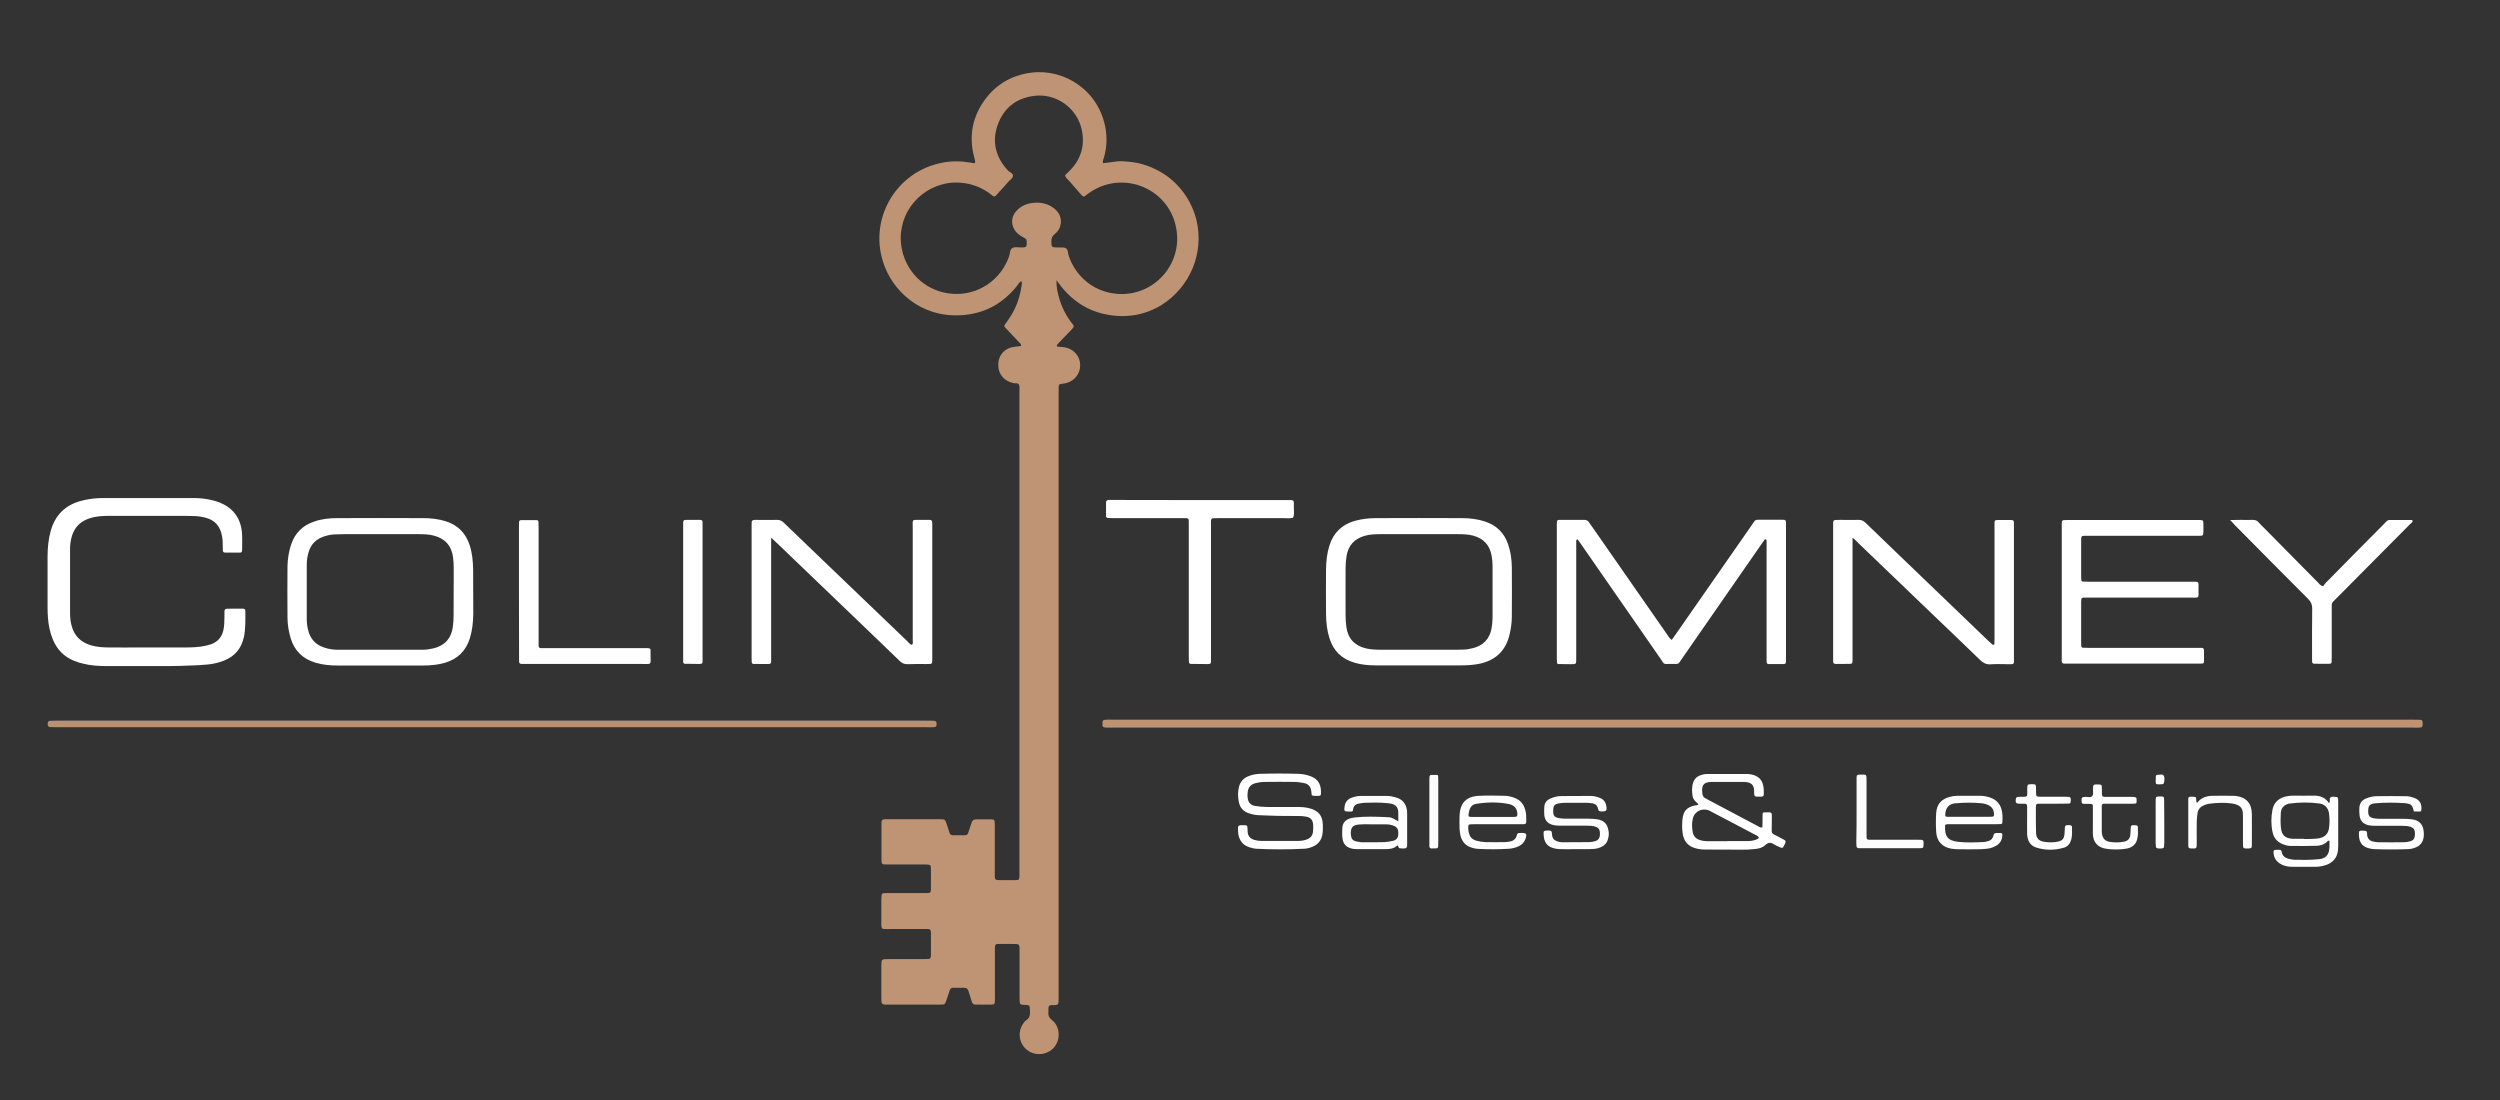 <?xml version="1.0" encoding="UTF-8"?> <!-- Generator: Adobe Illustrator 23.0.3, SVG Export Plug-In . SVG Version: 6.00 Build 0) --> <svg xmlns="http://www.w3.org/2000/svg" xmlns:xlink="http://www.w3.org/1999/xlink" version="1.1" id="Layer_1" x="0px" y="0px" width="1855.7px" height="816.5px" viewBox="0 0 1855.7 816.5" style="enable-background:new 0 0 1855.7 816.5;" xml:space="preserve"><rect x="0" y="0" width="1855.7" height="816.5" fill="#333333" stroke="none"/> <style type="text/css"> .st0{clip-path:url(#SVGID_2_);fill:#FFFFFF;} .st1{clip-path:url(#SVGID_2_);fill:#BE9374;} .st2{clip-path:url(#SVGID_2_);fill:#B89072;} .st3{clip-path:url(#SVGID_2_);fill:#FEFEFE;} .st4{clip-path:url(#SVGID_2_);fill:#FCFCFD;} .st5{clip-path:url(#SVGID_2_);fill:#FBFBFB;} .st6{clip-path:url(#SVGID_2_);fill:#FDFDFD;} .st7{clip-path:url(#SVGID_2_);fill:#BF9474;} </style> <g> <defs> <rect id="SVGID_1_" x="-46" y="-122.6" width="1920" height="1080"></rect> </defs> <clipPath id="SVGID_2_"> <use xlink:href="#SVGID_1_" style="overflow:visible;"></use> </clipPath> <path class="st0" d="M1240.9,475c1.1-1.5,2-2.8,2.9-4.1c18.7-26.9,37.5-53.8,56.2-80.7c3.6-5.2,2.1-4.3,8.5-4.4c5,0,9.9,0,14.9,0 c1.9,0,2.3,0.4,2.3,2.2c0,1.1,0,2.2,0,3.4c0,32,0,64,0,96c0,1.1,0,2.2,0,3.4c-0.1,1.7-0.4,2.1-1.9,2.1c-3.7,0-7.4,0-11,0 c-0.9,0-1.4-0.6-1.5-1.5c0-1.4,0-2.9,0-4.3c0-27.2,0-54.4,0-81.6c0-1.4,0-2.9,0-4.3c0-0.3-0.2-0.6-0.4-0.8 c-0.5-0.4-0.9,0.1-1.2,0.4c-0.9,1.2-1.7,2.3-2.5,3.5c-19.5,28.1-39,56.3-58.5,84.3c-3.5,5-1.9,4.2-8.1,4.2c-6.6,0-4.7,0.9-8.4-4.4 c-19.5-28.1-39-56.2-58.5-84.3c-0.9-1.3-1.8-2.6-2.7-3.8c-1.2,0.3-1,1.2-1,1.9c0,8.2,0,16.3,0,24.5c0,20.6,0,41.3,0,61.9 c0,4.6,0.2,4.4-4.5,4.4c-2.9,0-5.8,0-8.6-0.1c-0.7,0-1.2-0.4-1.2-1.2c-0.1-1.1-0.1-2.2-0.1-3.4c0-32.6,0-65.3,0-97.9 c0-0.8,0-1.6,0-2.4c0.1-1.7,0.4-2.1,1.9-2.1c6.2,0,12.5,0,18.7,0c1.4,0,2.4,0.5,3.2,1.7c0.6,1.1,1.5,2.1,2.2,3.1 c18.6,26.8,37.3,53.5,55.9,80.3C1238.4,472.3,1239.1,473.8,1240.9,475"></path> <path class="st0" d="M112.4,494.4c-11.4,0-22.7,0-34.1,0c-5.4,0-10.9-0.4-16.2-1.7c-2.3-0.5-4.6-1.2-6.9-2.1 c-7.5-3-12.8-8.3-15.9-15.8c-2.2-5.2-3.3-10.7-3.7-16.3c-0.2-2.5-0.3-5.1-0.3-7.7c0-12.5,0-25,0-37.4c0-6.6,0.6-13.1,2.4-19.5 c3.3-11.6,10.8-19,22.4-22.1c4.2-1.1,8.4-1.8,12.8-2c1,0,1.9-0.1,2.9-0.1c22.7,0,45.4,0,68.2,0c5,0,9.9,0.6,14.7,1.9 c1.4,0.4,2.8,0.8,4.1,1.3c9.8,3.9,15.5,11.1,16.7,21.5c0.5,4.7,0.2,9.6,0.2,14.4c0,1-0.7,1.4-1.5,1.4c-3.7,0-7.4,0-11,0 c-1.1,0-1.8-0.5-1.8-1.7c0-1.9-0.1-3.8-0.1-5.8c0-2.6-0.5-5.1-1.2-7.6c-1.6-5.1-4.8-8.6-9.9-10.3c-2.9-1-5.9-1.5-8.9-1.7 c-2.9-0.1-5.8-0.2-8.6-0.2c-18.2,0-36.5,0-54.7,0c-4,0-8,0.1-11.9,0.9c-13.1,2.6-16.8,11.1-17.9,19.7c-0.2,1.6-0.2,3.2-0.2,4.8 c0,15.7,0,31.4,0,47c0,2.9,0.3,5.7,1,8.6c1.9,7.9,6.8,12.8,14.5,15.1c4.7,1.4,9.5,1.6,14.3,1.6c7.2,0.1,14.4,0,21.6,0 c11,0,22.1,0,33.1,0c5.6,0,11.2-0.1,16.7-1.4c1.1-0.3,2.2-0.6,3.2-0.9c4.9-1.7,8-5,9.3-10.1c0.9-3.5,0.8-7,0.9-10.5 c0.1-6.5-0.9-5.8,5.9-5.9c2.6,0,5.1,0,7.7,0c1.1,0,1.9,0.4,1.9,1.6c0,6.5,0.3,13.1-1.1,19.6c-1.9,8.5-6.8,14.3-14.9,17.4 c-3.8,1.5-7.6,2.4-11.6,2.8c-4.5,0.5-8.9,0.7-13.4,0.8C131.3,494.5,121.9,494.4,112.4,494.4"></path> <path class="st1" d="M1308.1,534.2c160.9,0,321.9,0,482.8,0c1.9,0,3.8,0,5.8,0.1c0.9,0,1.4,0.7,1.5,1.6c0.1,0.5,0.1,1,0.1,1.4 c0,2.3-0.4,2.7-2.8,2.8c-1.3,0.1-2.6,0-3.8,0c-322.3,0-644.7,0-967,0c-1.1,0-2.2,0-3.4,0c-2.6-0.1-3.1-0.6-3-3.1 c0-2.3,0.5-2.7,2.8-2.8c1.6-0.1,3.2,0,4.8,0C986.6,534.2,1147.3,534.2,1308.1,534.2"></path> <path class="st0" d="M572.4,399.1v6c0,27.5,0,55,0,82.5c0,6,0.7,5.2-5.4,5.3c-2.6,0-5.1,0-7.7-0.1c-0.7,0-1.2-0.4-1.3-1.2 c-0.1-1-0.1-1.9-0.1-2.9c0-32.9,0-65.9,0-98.8c0-1,0-1.9,0.1-2.9c0.1-0.4,0.6-0.8,1-0.9c0.6-0.2,1.3-0.2,1.9-0.2 c5.3,0,10.6,0.1,15.8,0c2.1,0,3.6,0.6,5.1,2.1c9.3,9,18.7,18,28,26.9c21.1,20.3,42.2,40.5,63.4,60.8c1.1,1.1,2,2.5,3.7,3 c1.1-1.1,0.6-2.4,0.6-3.6c0-27.5,0-55,0-82.5c0-7.8-1.1-6.6,6.5-6.7c2.1,0,4.2,0,6.2,0c1.1,0,1.7,0.7,1.8,1.8c0,1,0,1.9,0,2.9 c0,32.5,0,64.9,0,97.4c0,5.3,0.4,4.9-5,4.9c-4.5,0-9-0.1-13.4,0.1c-2.5,0.1-4.2-0.8-5.9-2.5c-8-7.8-16.1-15.5-24.2-23.3 c-22.2-21.3-44.3-42.5-66.5-63.8C575.8,402.2,574.5,401.1,572.4,399.1"></path> <path class="st0" d="M1375.1,399.1v5.9c0,27.5,0,55,0,82.5c0,6,0.6,5.2-5.4,5.3c-2.4,0-4.8,0-7.2,0c-1.1,0-1.8-0.6-1.8-1.7 c0-1.1,0-2.2,0-3.4c0-32.2,0-64.3,0-96.5c0-5.7-0.6-5.3,5.5-5.3c4.5,0,9,0.1,13.4,0c2.1-0.1,3.6,0.7,5.1,2.1c7.2,7,14.5,14,21.8,21 c23.1,22.2,46.2,44.3,69.2,66.5c1,1,2.1,2,3.2,2.9c0.2,0.2,0.6,0.2,0.9,0.2c0.4,0,0.5-0.3,0.6-0.6c0-1.4,0.1-2.9,0.1-4.3 c0-27.5,0-55,0-82.5c0-5.8-0.6-5.2,5-5.2c2.6,0,5.1,0,7.7,0c1.1,0,1.7,0.6,1.7,1.8c0,1.1,0,2.2,0,3.4c0,32.2,0,64.3,0,96.5 c0,6,0.7,5.3-5.4,5.3c-4,0-8-0.2-12,0.1c-3.2,0.2-5.3-1-7.6-3.1c-11.7-11.4-23.5-22.6-35.3-33.9c-18.3-17.6-36.7-35.2-55-52.8 C1378.4,402,1377.2,400.9,1375.1,399.1"></path> <path class="st0" d="M1530.4,439.1c0-16.3,0-32.6,0-48.9c0-4.1-0.3-4.2,4.2-4.2c32.3,0,64.6,0,96.9,0c0.5,0,1,0,1.4,0 c2.3,0.1,2.6,0.3,2.6,2.4c0.1,2.2,0.1,4.5,0,6.7c-0.1,2.4-0.3,2.6-2.9,2.6c-5.9,0-11.8,0-17.8,0c-21.7,0-43.5,0-65.2,0 c-5.1,0-4.8-0.3-4.8,4.5c0,8.5,0,17,0,25.4c0,1,0,1.9,0.1,2.9c0.1,0.7,0.5,1.2,1.2,1.2c1.4,0.1,2.9,0.1,4.3,0.1 c25.1,0,50.2,0,75.3,0c7.2,0,6.2-0.7,6.2,6c0,6.6,0.8,5.8-5.9,5.8c-25.1,0-50.2,0-75.3,0c-1.4,0-2.9,0-4.3,0 c-0.9,0-1.5,0.5-1.5,1.5c0,0.6-0.1,1.3-0.1,1.9c0,10.1,0,20.1,0,30.2c0,0.8,0,1.6,0.1,2.4c0.1,0.7,0.5,1.2,1.2,1.2 c1.4,0.1,2.9,0.1,4.3,0.1c26.7,0,53.4,0,80.1,0c6.1,0,5.4-0.7,5.5,5.3c0,1.4,0,2.9,0,4.3c-0.1,1.9-0.3,2.1-2.3,2.1 c-1,0-1.9,0-2.9,0c-31.7,0-63.3,0-95,0c-6.1,0-5.4,0.6-5.4-5.3C1530.4,471.4,1530.4,455.3,1530.4,439.1"></path> <path class="st0" d="M890.9,371.2c21.4,0,42.8,0,64.3,0c5.5,0,5.3-0.5,5.2,5.1c-0.1,2.7,0.6,5.4-0.6,8c-2.5,0.7-5.1,0.3-7.6,0.3 c-16,0-32,0-48,0c-1.3,0-2.6,0-3.8,0.1c-0.9,0.1-1.4,0.7-1.5,1.6c-0.1,1.4,0,2.9,0,4.3c0,32.3,0,64.6,0,96.9c0,6.1,0.7,5.4-5.3,5.4 c-3.2,0-6.4,0-9.6-0.1c-0.9,0-1.5-0.6-1.5-1.5c0-1.4-0.1-2.9-0.1-4.3c0-32.3,0-64.6,0-96.9c0-6.1,0.6-5.5-5.3-5.5 c-16.9,0-33.9,0-50.8,0c-1.3,0-2.6,0-3.8-0.1c-0.9,0-1.5-0.6-1.5-1.5c0-3.4,0-6.7,0-10.1c0-1.2,0.7-1.7,1.8-1.8c1.3,0,2.6,0,3.8,0 C848,371.2,869.5,371.2,890.9,371.2"></path> <path class="st2" d="M364.9,539.8c-107.5,0-215,0-322.5,0c-1.8,0-3.5,0-5.3-0.1c-1.2-0.1-1.7-0.9-1.7-2.4c0-1.5,0.5-2.2,1.8-2.3 c1.8-0.1,3.5-0.1,5.3-0.1c59.5,0,119,0,178.5,0c155.5,0,311,0,466.5,0c1.9,0,3.8,0,5.8,0.1c1.3,0.1,1.9,0.7,1.9,2.2 c0.1,2-0.5,2.6-2.5,2.6c-1.6,0.1-3.2,0-4.8,0C580.3,539.8,472.6,539.8,364.9,539.8"></path> <path class="st0" d="M1655.4,386c3.3,0,5.5-0.1,7.7-0.1c3,0,6.1,0.1,9.1,0c1.7,0,3.1,0.4,4.2,1.7c0.9,1.1,2,2.1,3,3.1 c13.7,13.9,27.4,27.7,41.1,41.6c1,1,1.7,2.3,3.9,2.9c0.5-0.6,1-1.6,1.8-2.4c14.2-14.5,28.5-28.9,42.8-43.3c4.1-4.1,2.5-3.5,8.3-3.5 c3.8,0,7.7,0,11.5,0c0.7,0,1.6-0.3,2.1,0.6c-0.2,1.2-1.2,1.8-2,2.5c-18.2,18.4-36.5,36.8-54.7,55.1c-0.7,0.7-1.3,1.4-2,2 c-1.1,0.9-1.4,2-1.4,3.4c0.1,1,0,1.9,0,2.9c0,11.7,0,23.3,0,35c0,1.3,0,2.6-0.1,3.8c0,1-0.7,1.4-1.6,1.4c-2.7,0-5.4,0-8.2,0 c-5.1,0-4.7,0.4-4.7-4.6c0-12.1-0.1-24.3,0.1-36.4c0-3-0.9-5-3-7.1c-18.2-18.2-36.3-36.5-54.4-54.8 C1658.1,389,1657.2,387.9,1655.4,386"></path> <path class="st0" d="M385.2,439.2c0-16,0-32,0-48c0-1.3,0-2.6,0.1-3.8c0-0.7,0.5-1.2,1.2-1.3c4,0,8-0.1,12,0c0.7,0,1.1,0.5,1.2,1.2 c0.1,1.4,0.1,2.9,0.1,4.3c0,27.8,0,55.7,0,83.5c0,1.4,0,2.9,0,4.3c0,1.2,0.7,1.7,1.9,1.7c1.3,0,2.6,0,3.8,0c23.8,0,47.7,0,71.5,0 c1.3,0,2.6,0,3.8,0c1.7,0.1,2.2,0.4,2.1,1.9c-0.3,11.9,2.4,9.7-9.1,9.8c-27.5,0.1-55,0-82.5,0c-1.4,0-2.9,0-4.3,0 c-1.2,0-1.7-0.7-1.7-1.9c0-1.3,0-2.6,0-3.8C385.2,471.2,385.2,455.2,385.2,439.2"></path> <path class="st0" d="M507.1,439.5c0-16.5,0-32.9,0-49.4c0-4.2-0.3-4.3,4.1-4.2c2.9,0,5.8,0,8.6,0c1.2,0,1.7,0.7,1.7,1.8 c0,1.1,0,2.2,0,3.4c0,32.1,0,64.2,0,96.3c0,6.1,0.7,5.4-5.3,5.4c-2.6,0-5.1,0-7.7-0.1c-0.9,0-1.4-0.6-1.4-1.5c0-1.3,0-2.6,0-3.8 C507.1,471.5,507.1,455.5,507.1,439.5"></path> <path class="st0" d="M973.7,590.3c-0.1-1.1-0.2-2.2-0.4-3.3c-0.4-3.3-2.4-5.2-5.5-5.8c-2.4-0.4-4.8-0.8-7.1-0.8 c-7.4-0.1-14.7-0.1-22.1,0c-2.2,0-4.5,0.4-6.6,0.9c-3.2,0.8-5.3,2.8-5.8,6.2c-0.3,1.8-0.3,3.5,0,5.2c0.4,3.1,2.3,5,5.2,5.5 c3,0.5,6,0.8,9.1,0.8c7.2,0.1,14.4,0,21.6,0c3.5,0,7,0.1,10.4,1.1c6.2,1.8,9.1,5.3,9.4,11.7c0.1,2.7,0.1,5.4-0.4,8.1 c-0.9,4.1-3.2,6.9-7,8.5c-2.1,0.9-4.2,1.5-6.5,1.6c-11.8,0.6-23.6,0.6-35.5,0c-1.7-0.1-3.5-0.6-5.1-1.1c-4.7-1.5-7.4-4.8-8.2-9.7 c-0.1-0.6-0.1-1.3-0.2-1.9c-0.3-4.8-0.1-4.9,4.5-4.8c2.2,0.1,2.4,0.2,2.5,2.5c0.1,0.8,0,1.6,0.1,2.4c0.2,3.3,2,5.2,5.2,6.1 c1.7,0.5,3.4,0.7,5.2,0.7c9,0,17.9,0,26.9,0c2.3,0,4.5-0.3,6.6-1.1c2.6-0.9,4.3-2.8,4.6-5.6c0.2-1.9,0.3-3.8,0.1-5.7 c-0.3-3.2-1.9-5-5-5.6c-1.9-0.4-3.8-0.5-5.7-0.5c-5.1-0.1-10.2,0-15.3-0.1c-4.8-0.1-9.6-0.3-14.4-0.5c-2.6-0.1-5.1-0.7-7.5-1.5 c-3.7-1.3-6.2-3.8-7.1-7.8c-0.9-4-1-7.9,0-11.8c0.9-3.7,3.2-6.2,6.6-7.7c2.8-1.2,5.8-1.8,8.9-1.9c9.6-0.3,19.2-0.3,28.8,0 c3,0.1,6,0.7,8.9,1.8c6,2.2,8.1,6.9,7.6,13.4c-0.1,0.8-0.7,1.1-1.3,1.1C977.3,590.7,975.5,591.1,973.7,590.3"></path> <path class="st3" d="M1169.3,630.3c-3.7,0-7.4,0.1-11,0c-1.6,0-3.2-0.2-4.7-0.6c-4.3-1-7-3.7-7.6-8.2c-0.2-1.3-0.2-2.5-0.2-3.8 c0-0.3,0.2-0.6,0.5-0.8c0.7-0.6,4.5-0.6,5.1,0c0.3,0.3,0.5,0.8,0.5,1.3c0.2,1.9,0.2,3.9,1.9,5.2c1.7,1.3,3.8,1.7,5.9,1.8 c6.7,0,13.4,0,20.1-0.1c1.3,0,2.5-0.3,3.8-0.6c2.9-0.7,4-2.4,4-5.7c0-3.1-1-4.5-3.8-5.3c-1.9-0.6-3.8-0.6-5.7-0.6 c-6.6,0-13.1,0-19.7,0c-2.1,0-4.1-0.1-6.2-0.7c-3.7-1.1-5.6-3.6-5.9-7.3c-0.2-1.9-0.1-3.8,0-5.8c0.1-3,1.7-5.1,4.4-6.3 c2.6-1.2,5.5-1.9,8.4-1.9c7.2-0.1,14.4-0.1,21.6-0.1c2.6,0,5.1,0.7,7.4,1.7c2.4,1.1,3.7,3,4.2,5.5c0.7,3.7,0.1,4.4-3.8,4.3 c-1.4,0-2.1-0.6-2.3-1.9c-0.5-2.8-2.4-4-5-4.2c-1.1-0.1-2.2-0.3-3.3-0.3c-5.4,0-10.9,0-16.3,0c-1.4,0-2.9,0.2-4.3,0.4 c-3.4,0.6-4.3,1.7-4.4,5.2c-0.1,4.2,0.9,5.3,5.1,5.9c1.6,0.2,3.2,0.3,4.8,0.3c5.3,0,10.6,0,15.8,0c2.2,0,4.5,0.1,6.7,0.4 c5.3,0.8,7.9,3.4,8.7,8.7c0.3,1.8,0.2,3.5-0.2,5.2c-0.7,3.5-2.7,5.7-5.9,7c-1.9,0.8-4,1.2-6.1,1.2c-0.6,0-1.3,0.1-1.9,0.1 C1176.3,630.3,1172.8,630.3,1169.3,630.3L1169.3,630.3z"></path> <path class="st3" d="M1791.8,602.3c-0.2-0.9-0.4-1.5-0.6-2.1c-0.6-2.3-2-3.5-4.4-3.8c-0.5-0.1-0.9-0.2-1.4-0.2 c-7.5-0.5-15-0.6-22.5,0.1c-0.8,0.1-1.6,0.2-2.3,0.5c-1.5,0.5-2.4,1.5-2.6,3.1c0,0.3-0.1,0.6-0.1,1c-0.3,4.7,0.7,6.1,5.4,6.7 c1.6,0.2,3.2,0.2,4.8,0.2c5.3,0,10.6,0,15.8,0c2.2,0,4.5,0.1,6.7,0.4c5.4,0.8,8.1,3.9,8.5,9.4c0.1,1.1,0.1,2.2,0,3.4 c-0.5,4-2.5,6.8-6.4,8.2c-1.8,0.7-3.7,1.1-5.6,1.1c-8.3,0.3-16.6,0.3-24.9,0c-0.6,0-1.3-0.1-1.9-0.2c-7.9-1.3-9.6-5.9-9.3-12.1 c0-1,0.6-1.4,1.5-1.4c0.6,0,1.3,0,1.9,0c0.6,0,1.3,0.1,1.8,0.2c1.2,0.9,0.7,2.2,0.9,3.2c0.4,2.5,1.8,4.1,4.2,4.6 c1.4,0.3,2.8,0.6,4.2,0.6c6.2,0.1,12.5,0,18.7,0c1.6,0,3.2-0.3,4.7-0.7c2.4-0.6,3.4-1.9,3.6-4.4c0.1-0.8,0-1.6,0-2.4 c-0.1-2-1.1-3.2-3-3.9c-2-0.7-4.1-0.8-6.1-0.8c-6.6,0-13.1,0-19.7,0c-2.1,0-4.1-0.1-6.2-0.6c-3.5-1-5.5-3.3-6-6.7 c-0.3-2-0.3-4.1-0.2-6.2c0.2-3.2,1.8-5.4,4.7-6.7c2.5-1.1,5.2-1.7,7.9-1.8c7.4-0.1,14.7-0.1,22.1,0c1.9,0,3.8,0.5,5.6,1.1 c4.4,1.4,6.3,4.6,5.7,9.2c-0.1,0.8-0.6,1.1-1.3,1.1C1794.8,602.3,1793.5,602.3,1791.8,602.3"></path> <path class="st4" d="M1378.1,601.9c0-7.2,0-14.4,0-21.6c0-1.1,0-2.2,0-3.4c0.1-1.5,0.5-1.9,2.1-1.9c5.8,0,5.2-0.7,5.3,4.9 c0,12.6,0,25.2,0,37.8c0,1.3,0,2.6,0,3.8c0,1.1,0.5,1.8,1.7,1.8c1.3,0,2.6,0,3.8,0c10.5,0,21.1,0,31.6,0c1.3,0,2.6,0,3.8,0.1 c0.9,0.1,1.4,0.7,1.4,1.6c0.1,0.6,0.1,1.3,0,1.9c0,2.4-0.3,2.7-2.8,2.7c-14.7,0-29.4,0-44.1,0c-0.5,0-1,0-1.4,0 c-0.9-0.1-1.4-0.7-1.5-1.6c-0.1-1.1-0.1-2.2-0.1-3.3C1378.1,617.2,1378.1,609.6,1378.1,601.9"></path> <path class="st3" d="M1524,596.6c-3.7,0-7.4,0-11,0c-1.1,0-1.8,0.5-1.8,1.7c0,6.5-0.1,13.1,0.1,19.6c0.1,4.4,2.1,6.4,6.4,7 c3.3,0.5,6.7,0.5,10-0.2c3.1-0.7,4.3-2.1,4.7-5.2c0.2-1.7,0.2-3.5,0.3-5.3c0.1-1.2,0.7-1.7,1.8-1.7c0.6,0,1.3,0,1.9,0 c0.9,0.1,1.6,0.4,1.6,1.4c0,3,0.3,6-0.5,9.1c-0.8,3-2.5,5.3-5.4,6.2c-6.9,2-13.9,2.1-20.7-0.1c-4.7-1.5-6.5-5.4-6.7-10.1 c-0.1-4.5,0-8.9,0-13.4c0-2.4,0-4.8,0-7.2c0-1.1-0.5-1.8-1.7-1.8c-1.3,0-2.6,0-3.8,0c-2.8-0.1-3.2-0.6-2.9-3.5 c0.1-0.9,0.6-1.5,1.5-1.6c1.8-0.1,3.5-0.1,5.3-0.1c1.2,0,1.7-0.7,1.7-1.8c0-1.8,0-3.5,0-5.3c0.1-1.8,0.4-2.1,2.3-2.2 c0.2,0,0.3,0,0.5,0c3.7-0.1,3.7,0,3.7,3.7c0,0.6,0,1.3,0,1.9c0.1,3.6,0.1,3.7,3.7,3.7c5.8,0,11.5,0,17.3,0c1.1,0,2.2,0,3.3,0.1 c0.9,0.1,1.4,0.6,1.5,1.5c0,0.5,0,1,0,1.4c-0.1,1.7-0.3,2.1-1.9,2.1C1531.3,596.6,1527.7,596.6,1524,596.6L1524,596.6z"></path> <path class="st3" d="M1572.6,596.6c-3.7,0-7.3,0-11,0c-0.9,0-1.4,0.5-1.5,1.5c0,0.5,0,1,0,1.4c0,5.6,0,11.2,0,16.8 c0,1,0,1.9,0.2,2.9c0.5,2.9,2.1,5,5.2,5.6c3.8,0.7,7.6,0.7,11.4-0.1c2.7-0.6,4.1-2.3,4.4-5c0.2-1.7,0.2-3.5,0.3-5.3 c0.1-1.5,0.6-1.9,2.1-1.9c0.6,0,1.3,0,1.9,0.1c0.7,0.1,1.2,0.5,1.3,1.2c0.1,3.2,0.3,6.4-0.6,9.5c-0.8,2.8-2.5,4.7-5.2,5.9 c-4.4,1.8-16.9,1.8-21.2-0.1c-3.9-1.7-5.9-4.8-6.3-8.9c-0.2-1.4-0.1-2.9-0.1-4.3c0-5.8,0-11.5,0-17.3c0-1.6-0.4-1.9-2-1.9 c-1.4,0-2.9,0-4.3,0c-1.8-0.1-2.1-0.4-2.1-2.4c0-2.4,0.2-2.6,2.7-2.8c1.8-0.1,4.3,0.9,5.4-0.8c0.8-1.3,0.3-3.4,0.4-5.1 c0-0.6,0-1.3,0.1-1.9c0.1-0.7,0.4-1.2,1.1-1.3c0.2,0,0.3-0.1,0.5-0.1c5.1,0,4.9-0.5,4.9,4.4c0,5.2-0.4,4.8,5,4.8 c5.4,0,10.9,0,16.3,0c1.1,0,2.2,0,3.3,0.2c0.4,0.1,1,0.5,1.1,0.8c0.1,1.1,0.1,2.2,0,3.3c0,0.3-0.7,0.7-1.1,0.7 c-0.8,0.1-1.6,0.1-2.4,0.1C1579,596.6,1575.8,596.6,1572.6,596.6L1572.6,596.6z"></path> <path class="st3" d="M1630,591.8c0.1,1.3,0.2,2.5,0.4,3.8c0.3,0,0.7,0.2,0.8,0c2.9-3.7,7-4.9,11.5-4.9c4.8-0.1,9.6,0,14.4,0 c0.8,0,1.6,0,2.4,0.1c7.9,1,11.9,5.4,12,13.5c0.1,7.7,0,15.3,0,23c0,2.2-0.4,2.4-2.5,2.5c-0.8,0-1.6,0-2.4,0 c-0.9-0.1-1.5-0.5-1.6-1.4c-0.1-1.1-0.1-2.2-0.1-3.4c0-6.1,0-12.1,0-18.2c0-1.3,0-2.6-0.1-3.8c-0.3-2.6-1.6-4.4-4-5.5 c-1.3-0.6-2.7-0.9-4.2-1.1c-5.6-0.8-11.2-0.5-16.7,0.2c-1.4,0.2-2.8,0.6-4.1,1.2c-2.5,1.1-4.2,3-4.6,5.7c-0.3,2-0.5,4.1-0.6,6.2 c-0.1,5.3,0,10.5,0,15.8c0,1,0,1.9-0.1,2.9c-0.1,0.9-0.7,1.4-1.6,1.4c-0.6,0-1.3,0-1.9,0c-2.4,0-2.7-0.3-2.7-2.8 c0-11,0-22.1,0-33.1c0-0.3,0-0.6,0-1c0-0.9,0.5-1.5,1.4-1.5C1627,591.4,1628.5,591.2,1630,591.8"></path> <path class="st5" d="M1067.6,602.5c0,7.7,0,15.3,0,23c0,1,0,1.9-0.1,2.9c-0.1,0.7-0.4,1.2-1.2,1.3c-1.3,0.1-2.6,0.1-3.8,0.1 c-0.9,0-1.4-0.6-1.5-1.5c0-0.8,0-1.6,0-2.4c0-15.7,0-31.3,0-47c0-0.8,0-1.6,0.1-2.4c0.1-0.7,0.5-1.2,1.2-1.3c1.4,0,2.9,0,4.3,0 c0.6,0,0.9,0.5,0.9,0.9c0.1,1.1,0.1,2.2,0.1,3.3C1067.6,587.2,1067.6,594.8,1067.6,602.5"></path> <path class="st0" d="M1606.5,610.4c0,5.1,0,10.2,0,15.3c0,1-0.1,1.9-0.2,2.9c0,0.3-0.2,0.6-0.5,0.8c-0.6,0.6-4.3,0.6-5,0 c-0.2-0.2-0.5-0.5-0.5-0.8c-0.1-0.9-0.2-1.9-0.2-2.9c0-10.2,0-20.4,0-30.7c0-0.8,0-1.6,0.1-2.4c0-0.7,0.4-1.2,1.1-1.3 c0.6-0.1,1.3-0.1,1.9-0.1c3.1,0,3.2,0,3.2,3.2C1606.5,599.9,1606.5,605.1,1606.5,610.4"></path> <path class="st6" d="M1600.2,578.4c0-0.6,0-1.3,0-1.9c0-1,0.6-1.4,1.5-1.4c1.5,0.1,3.6-0.8,4.4,0.7c0.9,1.6,0.5,3.7,0.1,5.6 c-0.1,0.3-0.7,0.6-1.1,0.7c-0.8,0.1-1.6,0.1-2.4,0.1c-2.5,0-2.6-0.2-2.6-2.8C1600.1,579,1600.1,578.7,1600.2,578.4L1600.2,578.4z"></path> <path class="st7" d="M888,162.9c-1.2-4.8-3.1-9.4-5.5-13.8c-2.4-4.4-5.4-8.3-8.8-11.9c-3.5-3.6-7.3-6.7-11.6-9.2 c-4.4-2.6-9.1-4.7-14-6.1c-4.8-1.4-9.7-1.9-14.7-2.2c-4.9-0.3-9.7,1.1-14.7,1.4c-0.3-1.8,0.4-3.1,0.8-4.4c2-6.9,2.3-14,1.2-20.9 c-4.6-28.3-30.3-44.9-54.9-41.9c-15.8,2-28,9.6-36.6,22.8c-7.7,12-9.8,25.2-6.3,39.1c0.3,1.4,0.8,2.8,1,4.2 c0.1,0.7-0.4,1.2-1.2,1.1c-0.8-0.1-1.6-0.3-2.4-0.4c-6.8-1.2-13.7-1.3-20.5,0c-35.6,6.6-56.3,43.7-43,77.4 c8.6,21.8,31.5,39.8,62.2,35.3c14.9-2.2,26.9-9.7,36.2-21.6c0.8-1.1,1.5-2.4,2.8-3.1c0.8,1,0.5,2,0.4,2.9 c-0.9,6.2-2.5,12.2-5.3,17.9c-1.9,3.9-4.3,7.5-6.9,11c-1,1.3-1,1.7,0.2,2.9c3.3,3.5,6.6,6.9,9.9,10.5c0.7,0.8,1.9,1.3,1.6,2.9 c-2.3,0.3-4.7,0.5-7,1c-5.7,1.4-9.6,6.2-9.9,12.1c-0.4,7.3,3.9,12.9,11.3,14.5c1.3,0.3,3.1-0.4,4,1.1c0.8,1.3,0.3,2.8,0.4,4.2 c0,0.5,0,1,0,1.4c0,118.6,0,237.1,0,355.7c0,1.1,0,2.2,0,3.4c-0.1,2.8-0.3,3.1-3,3.1c-3.7,0.1-7.4,0-11,0c-4.2,0-4.3-0.1-4.3-4.3 c0-11.4,0-22.7,0-34.1c0-1.3,0-2.6,0-3.8c-0.1-2.5-0.4-2.9-2.7-2.9c-3.7-0.1-7.4,0-11,0c-1.9,0-3,0.7-3.5,2.5 c-0.8,2.6-1.8,5.1-2.6,7.7c-0.4,1-1.1,1.6-2.2,1.6c-3,0-6.1,0-9.1,0c-1.3,0-2.1-0.6-2.5-1.9c-0.7-2.1-1.4-4.3-2.1-6.4 c-1.2-3.5-1.2-3.6-5.1-3.6c-13,0-25.9,0-38.9,0c-0.6,0-1.3,0-1.9,0c-1.8,0.1-2.3,0.5-2.5,2.2c-0.1,0.6,0,1.3,0,1.9 c0,8.5,0,17,0,25.4c0,0.8,0,1.6,0.1,2.4c0.1,0.9,0.6,1.5,1.5,1.6c1.3,0.1,2.6,0.1,3.8,0.1c7.8,0,15.7,0,23.5,0c1.4,0,2.9,0,4.3,0 c3.2,0.1,3.5,0.3,3.5,3.6c0.1,4.8,0,9.6,0,14.4c0,0.2,0,0.3,0,0.5c-0.1,2.1-0.5,2.6-2.5,2.7c-1.1,0.1-2.2,0-3.4,0 c-8.5,0-17,0-25.4,0c-1.3,0-2.6,0-3.8,0.1c-0.9,0.1-1.5,0.7-1.5,1.6c-0.1,1.1-0.2,2.2-0.2,3.3c0,5,0,9.9,0,14.9 c0,7.8-0.7,6.8,7,6.8c9,0,17.9,0,26.9,0c2.4,0,2.9,0.5,2.9,2.8c0.1,5.6,0,11.2,0,16.8c0,0.3-0.1,0.6-0.1,1 c-0.1,0.9-0.6,1.5-1.5,1.6c-1.3,0.1-2.6,0.1-3.8,0.1c-8.5,0-17,0-25.4,0c-1.3,0-2.6,0-3.8,0.1c-1.4,0.1-1.9,0.7-2.1,2.1 c-0.1,1.1-0.1,2.2-0.1,3.4c0,7.5,0,15,0,22.6c0,1.1,0,2.2,0.1,3.4c0.1,1.4,0.7,2,2.1,2.1c0.5,0,1,0.1,1.4,0.1c13.4,0,26.9,0,40.3,0 c3.3,0,3.3-0.1,4.4-3.2c0.8-2.4,1.6-4.9,2.4-7.3c0.4-1.5,1.4-2,2.8-2c2.6,0,5.1,0.1,7.7,0c1.9-0.1,2.9,0.7,3.5,2.5 c0.8,2.8,1.7,5.5,2.6,8.2c0.4,1.2,1.2,1.8,2.5,1.8c4,0,8,0.1,12,0c2,0,2.4-0.6,2.5-2.7c0.1-1.3,0-2.6,0-3.8c0-10.9,0-21.8,0-32.6 c0-1.1,0-2.2,0-3.4c0.1-2,0.5-2.5,2.6-2.5c3.4-0.1,6.7,0,10.1,0c5.8,0,5.6-0.2,5.6,5.4c0,11.4,0,22.7,0,34.1c0,1.3,0,2.6,0.1,3.8 c0.1,1.1,0.8,1.7,1.8,1.8c1.4,0.1,2.9,0.1,4.3,0.3c0.7,0.1,1.2,0.6,1.3,1.2c0.2,3.7,1.3,7.8-2.9,10.3c-0.7,0.4-1.1,1.1-1.6,1.8 c-4.5,6-3.7,14.5,2,19.5c5.4,4.8,13.9,4.7,19.3-0.1c6.3-5.5,6.4-16.4-0.2-21.6c-2.2-1.7-3-3.6-2.7-6.1c0.1-0.8,0-1.6,0-2.4 c0.1-2,0.6-2.6,2.6-2.6c5.4,0.1,4.9-0.4,5-5.6c0-1,0-1.9,0-2.9c0-148.3,0-296.6,0-444.9c0-1.8,0-3.5,0-5.3c0.1-1.9,0.4-2.2,2.2-2.5 c1.1-0.2,2.2-0.2,3.3-0.5c6.5-1.7,10.7-7.2,10.5-13.7c-0.2-6.3-4.6-11.4-11-12.8c-1.5-0.3-3.2-0.3-4.8-0.5 c-0.6-0.1-1.4,0.1-1.5-0.7c-0.1-0.4,0.2-0.9,0.5-1.2c2.8-2.9,5.5-5.8,8.3-8.7c0.9-0.9,1.8-1.8,2.7-2.8c1.3-1.5,1.3-1.9,0.3-3.3 c-0.5-0.7-1-1.3-1.5-1.9c-4.2-5.7-7.2-12.1-9-18.9c-0.9-3.5-1.7-7-1.6-11.9c9.2,13.2,20.6,21.8,35.5,25.1c15,3.3,29.3,1.3,42.5-6.7 C883.1,213.2,894.2,188,888,162.9z M829,218.1c-18.4-1.6-31.1-14.1-35.8-28.5c-0.6-1.9-0.3-4.6-2.3-5.5c-1.6-0.7-3.8-0.3-5.7-0.4 c-4.8-0.1-4.7-0.1-4.8-4.8c0-2.3,0.8-3.8,2.6-5.3c2.5-1.9,4-4.6,4.4-7.7c0.5-4.5-1.2-8.1-4.7-11c-4.3-3.5-9.4-4.8-14.8-4.4 c-4.6,0.3-8.8,1.7-12.3,4.9c-4,3.6-5.3,8.4-3.6,13c1,2.8,3,4.9,5.4,6.5c1.1,0.7,2.2,1.3,3.3,1.9c1,0.5,1.4,1.2,1.4,2.3 c0.1,4.1,0.1,4.6-4,4.6c-2.2,0-4.7-0.7-6.6,0.4c-2.1,1.2-1.7,4-2.4,6c-6.1,17.7-23,29.3-41.9,28c-18.2-1.2-33.5-13.9-37.6-32.4 c-5.2-23.5,10.5-46.4,35.1-49.9c1.9-0.3,3.8-0.2,5.3-0.3c8.9,0.1,16.5,2.6,23.5,7.3c1.2,0.8,2.3,1.7,3.5,2.6 c0.8,0.6,1.5,0.5,2.1-0.1c1.9-2,3.7-4,5.5-6c1.3-1.4,2.6-2.9,3.8-4.3c1.2-1.5,3.4-2.6,3.5-4.4c0.2-2-2.4-2.7-3.7-4 c-9-9.8-12.1-21.1-7.7-33.7c4.4-12.5,13.5-19.9,26.8-21.7c16.5-2.3,32.5,8.9,35.8,25.7c2.2,11.2-0.7,21.2-8.8,29.5 c-1.2,1.3-2.4,2.5-3.7,3.7c0.4,2,2.1,3.1,3.3,4.5c2.7,3.2,5.5,6.3,8.2,9.4c2.1,2.4,2.2,2.4,4.6,0.5c2.4-1.9,5-3.5,7.7-4.8 c23.3-11.4,51.6,1.5,58,26.6C879.8,194.7,857,220.5,829,218.1z"></path> <path class="st0" d="M351.2,423.1c-0.1-6.2-0.6-12.5-2.6-18.5c-2.9-8.8-8.6-14.7-17.5-17.6c-5.6-1.8-11.3-2.4-17-2.4 c-21.3-0.1-42.5-0.1-63.8,0c-5.8,0-11.5,0.6-17,2.5c-8.5,2.8-14.2,8.4-17.1,16.8c-1.8,5.3-2.7,10.9-2.8,16.5 c-0.1,12.6-0.1,25.3,0,37.9c0,5.3,0.9,10.5,2.4,15.6c2.9,9.3,9,15.2,18.3,18c5.4,1.6,11,2.1,16.6,2.1c10.6,0,21.1,0,31.7,0 c10.6,0,21.1,0,31.7,0c5.5,0,10.8-0.5,16.1-2c9.5-2.8,15.7-8.9,18.6-18.3c1.8-5.9,2.4-11.9,2.5-18 C351.3,444.9,351.3,434,351.2,423.1z M336.7,456.9c0,2.9-0.2,5.8-0.6,8.6c-1.1,8.4-6.2,13.9-14.5,15.8c-2.7,0.6-5.3,1-8.1,1 c-20.9,0-41.9,0-62.8,0c-3.4,0-6.7-0.5-9.9-1.6c-6.7-2.1-10.7-6.7-12.2-13.5c-0.6-2.5-0.9-5-0.9-7.6c0-13.4,0-26.9,0-40.3 c0-3.5,0.5-7,1.7-10.4c1.7-5,5.1-8.4,10-10.3c2.7-1,5.5-1.7,8.4-1.9c2.6-0.1,5.1-0.2,7.7-0.2c9,0,17.9,0,26.9,0 c9.4,0,18.9,0,28.3,0c3.8,0,7.7,0.1,11.4,1.1c8.3,2.2,13.1,7.5,14.2,16.1c0.3,2.7,0.5,5.4,0.5,8.1 C336.7,433.5,336.7,445.2,336.7,456.9z"></path> <path class="st0" d="M1122.2,420.9c-0.1-5.8-0.9-11.5-2.8-17c-2.9-8.4-8.6-14-17.1-16.8c-5.5-1.8-11.3-2.5-17-2.5 c-21.3-0.1-42.5-0.1-63.8,0c-5.4,0-10.8,0.6-16.1,2.1c-9.5,2.8-15.7,8.9-18.6,18.3c-1.8,5.7-2.4,11.6-2.5,17.5 c-0.1,11.2-0.1,22.4,0,33.6c0.1,5.9,0.7,11.8,2.5,17.5c2.9,9.5,9.1,15.5,18.6,18.3c5.3,1.6,10.7,2,16.1,2c10.6,0,21.1,0,31.7,0 c10.4,0,20.8,0,31.2,0c4.8,0,9.6-0.3,14.3-1.3c11.5-2.6,18.9-9.6,21.7-21.1c1.1-4.5,1.8-9.1,1.8-13.8 C1122.3,445.6,1122.3,433.2,1122.2,420.9z M1107.1,466.7c-1.5,7.7-6.2,12.5-13.7,14.4c-2.5,0.6-5,1.1-7.6,1.1 c-1.8,0-3.5,0.1-5.3,0.1c-18.2,0-36.4,0-54.7,0c-4,0-8-0.1-11.9-1c-8.3-2-13.4-7.3-14.5-15.8c-0.4-2.8-0.6-5.7-0.6-8.6 c-0.1-11.7,0-23.3,0-35c0-3,0.2-6.1,0.7-9.1c1.3-7.9,5.8-12.9,13.6-15.1c3.9-1.1,7.9-1.2,11.9-1.2c9.6,0,19.2,0,28.8,0 c9.4,0,18.9,0,28.3,0c3.8,0,7.7,0.1,11.4,1.1c7.7,2.1,12.3,7,13.7,14.9c0.5,2.5,0.7,5.1,0.7,7.6c0,12.8,0,25.6,0,38.4 C1107.9,461.3,1107.6,464,1107.1,466.7z"></path> <path class="st0" d="M1324.2,623.3c-2.5-1.4-5.1-2.7-7.6-4c-1.1-0.6-1.5-1.4-1.5-2.7c0.1-3,0.1-6.1,0.1-9.1c0-4.8,0.4-4.6-4.8-4.5 c-1.9,0-2.1,0.2-2.1,2.3c-0.1,3,0.1,6-0.1,8.8c-1.6,0.5-2.4-0.4-3.4-0.9c-12.3-6.5-24.5-13-36.8-19.5c-0.8-0.4-1.7-0.9-2.5-1.4 c-1-0.6-1.6-1.6-1.8-2.7c-0.7-5.4-0.4-9.1,6.8-9.2c0.2,0,0.3,0,0.5,0c7.7,0,15.3,0,23,0c1.1,0,2.2,0.1,3.3,0.3 c3,0.7,4.3,2.2,4.7,5.3c0.1,1.1,0.1,2.2,0.1,3.4c0,1.1,0.5,1.9,1.7,1.9c6.1,0.2,5.5,0.4,5.4-5.3c0-1.1-0.3-2.2-0.5-3.3 c-0.8-3.6-3-5.9-6.4-7.2c-2-0.7-4-1-6.1-1c-9.4,0-18.9,0-28.3,0c-1.4,0-2.9,0.1-4.3,0.5c-3.1,0.8-5.6,2.5-6.7,5.6 c-1.2,3.4-1.1,6.9-0.5,10.4c0.4,2.6,2.3,4.1,4.1,5.7c0.1,0.1,0.1,0.3,0.1,0.6c-0.4,0.1-0.8,0.3-1.2,0.4c-0.5,0.1-1,0.1-1.4,0.2 c-5.9,1.3-8.5,4.1-9.1,10.1c-0.4,3.5-0.4,7,0.1,10.5c0.8,5.8,3.8,9.6,9.7,11.2c2.5,0.7,5,0.9,7.6,0.9c9.1,0.1,18.2,0.1,27.3,0.1 c2.7,0,5.4-0.1,8.1-0.4c3.1-0.2,6.2-0.8,8.5-2.9c2.3-2.2,4.2-2.3,6.7-0.6c0.9,0.6,2,1.1,3,1.5c3.3,1.6,3.4,1.6,4.9-1.7 c0.1-0.1,0.1-0.3,0.2-0.4C1325.7,624.4,1325.6,624.1,1324.2,623.3z M1304.5,622.8c-2.2,1.1-4.6,1.5-7,1.5c-5.1,0-10.2,0-15.3,0v0.1 c-4.8,0-9.6,0-14.4,0c-2.1,0-4.1-0.2-6.1-0.9c-2.8-0.9-4.6-2.7-5.2-5.7c-0.6-3.3-0.8-6.7,0-10c1.2-5.6,7-8.4,12.3-6.1 c0.4,0.2,0.9,0.4,1.3,0.7c11,5.8,22.1,11.6,33.1,17.4c0.6,0.3,1.2,0.5,1.7,1c0.3,0.3,0.7,0.8,0.6,1.2 C1305.4,622.2,1304.9,622.6,1304.5,622.8z"></path> <path class="st3" d="M1735.5,592.9c-0.1-0.7-0.4-1.3-1.1-1.3c-1.6-0.1-3.3-0.7-4.6,0.4c-0.9,0.7-0.2,2.1-0.5,3.2 c-0.1,0.2-0.1,0.3-0.5,1c-2.9-4.5-6.9-5.7-11.5-5.6c-5,0.1-9.9,0-14.9,0c-2.4,0-4.8,0.3-7.1,1c-4.6,1.5-7.6,4.7-8.5,9.5 c-1.1,5.5-1.1,11.1,0.1,16.7c1,4.6,3.9,7.6,8.3,9.1c1.5,0.5,3.1,1,4.7,1c6.6,0.1,13.1,0.1,19.7-0.1c2.7-0.1,5.4-0.8,7.5-2.8 c0.5-0.5,0.9-1.4,2-0.8c0,2.5,0.2,5-0.4,7.6c-0.7,3.2-2.7,5-5.8,5.7c-0.8,0.2-1.6,0.2-2.4,0.3c-5.6,0.6-11.2,0.5-16.8,0.4 c-1.3,0-2.5-0.2-3.8-0.5c-3.2-0.6-5.8-1.9-6.3-5.6c-0.1-1-0.8-1.3-1.6-1.3c-0.8,0-1.6,0-2.4,0c-1.7,0-2,0.4-2,1.9 c0.2,4.1,2.1,6.9,5.6,8.8c2.6,1.4,5.4,1.9,8.3,1.9c5.8,0,11.5,0,17.3,0c2.7,0,5.4-0.5,8-1.4c4.9-1.8,7.9-5.2,8.6-10.5 c0.1-1.1,0.2-2.2,0.2-3.3c0-11,0-22.1,0-33.1C1735.5,594.5,1735.5,593.7,1735.5,592.9z M1728.7,615.1c-0.7,4.3-3.6,6.7-8.3,7.3 c-3.3,0.4-6.7,0.3-10,0.4c0-0.1,0-0.1,0-0.2c-2.9,0-5.8,0.1-8.6,0c-5.6-0.3-8.2-2.7-8.7-8.2c-0.4-3.6-0.3-7.3-0.1-11 c0.2-3.6,2.3-5.8,5.7-6.8c0.2,0,0.3-0.1,0.5-0.1c7.5-1,15-1.1,22.4-0.1c3.9,0.5,6.3,3,7.1,6.8 C1729.3,607.2,1729.3,611.2,1728.7,615.1z"></path> <path class="st3" d="M1044.5,626.7c0-7.5,0-15,0-22.5c0-0.8,0-1.6-0.1-2.4c-0.6-5.1-3.3-8.5-8.3-9.9c-2.2-0.6-4.3-1.1-6.6-1.1 c-6.4,0-12.8,0-19.2,0c-2.4,0-4.8,0.5-7,1.3c-2.9,1.1-4.7,3.2-5.2,6.3c-0.6,3.5-0.4,4,3.1,4c0.9,0,1.9,0.2,2.9-0.4 c0.1-0.4,0.3-0.8,0.3-1.3c0.3-2.6,2-3.9,4.5-4.3c1.3-0.2,2.5-0.4,3.8-0.5c5.4-0.2,10.9-0.3,16.3,0.2c1.3,0.1,2.6,0.2,3.8,0.5 c3.3,0.8,4.9,2.7,5.1,6c0.1,2.2,0,4.5,0,7.1c-4.6-2.7-4.9-3.1-9.4-3.2c-7.7-0.3-15.3-0.6-23,0.3c-1.4,0.2-2.8,0.4-4.2,1 c-3,1.2-4.6,3.3-4.9,6.5c-0.2,2.9-0.3,5.8,0.2,8.6c0.5,3.3,2.4,5.5,5.5,6.6c1.7,0.6,3.4,0.8,5.2,0.8c7,0,14.1,0,21.1,0 c3,0,6.1-0.3,8.5-2.5c0.8-0.7,0.9,0.3,1.1,0.8c0.2,0.4,0.3,0.9,0.8,1c1.6,0.3,3.2,0.3,4.7,0c0.3-0.1,0.7-0.6,0.8-1 C1044.6,628,1044.5,627.3,1044.5,626.7z M1037.9,619.2c-0.1,2.7-1.2,4.2-3.8,4.9c-2.2,0.5-4.4,0.9-6.6,1 c-5.4,0.2-10.9,0.1-16.3,0.1c-1.6,0-3.2-0.4-4.7-0.7c-2.4-0.5-3.5-2.1-3.7-4.4c0-0.2-0.1-0.3-0.1-0.5c-0.3-5.2,1.2-7.3,6.3-7.6 c3.7-0.3,7.3-0.1,11-0.1v0c3,0,6.1,0,9.1,0c1.9,0,3.8,0.4,5.6,1.1c2,0.8,3.1,2.2,3.2,4.4C1037.9,617.9,1038,618.6,1037.9,619.2z"></path> <path class="st3" d="M1128.7,618.3c-0.3,0-0.6,0-1,0c-0.9,0.1-1.5,0.4-1.7,1.4c-0.7,3.3-3,4.7-6.1,5.1c-1.1,0.1-2.2,0.3-3.3,0.3 c-4.6,0-9.3,0.1-13.9,0c-2.2-0.1-4.5-0.5-6.6-1c-2.4-0.6-4.4-2-5.3-4.4c-0.8-2.1-1.1-4.3-0.9-6.6c0.1-0.7,0.5-1.2,1.2-1.2 c1.1-0.1,2.2-0.1,3.4-0.1c5.6,0,11.2,0,16.8,0c5.1,0,10.2,0,15.3,0c7.3-0.1,6.4,1.1,6.2-6.9c0-1.4-0.4-2.8-0.8-4.2 c-1.1-3.9-3.5-6.7-7.4-8.3c-2.4-1-4.9-1.6-7.4-1.7c-6.4-0.1-12.8-0.3-19.2,0c-9.6,0.4-14.2,5.2-14.6,14.8c-0.1,3.2-0.1,6.4,0,9.6 c0.1,1.7,0.3,3.5,0.7,5.2c1.1,4.4,3.7,7.4,8,8.8c1.5,0.5,3.1,0.9,4.7,1c7.8,0.4,15.7,0.4,23.5-0.1c2.6-0.2,5-0.9,7.3-2 c2.2-1.1,3.8-2.8,4.7-5.2C1133.6,618.9,1133.1,618.1,1128.7,618.3z M1090.2,603.7c0.2-0.8,0.3-1.6,0.5-2.3c0.7-2.5,2.4-4.3,4.9-4.7 c8.1-1.3,16.2-1.5,24.3,0.1c4.3,0.9,6.2,3.4,6.4,7.2c0.1,1.8-0.3,2.3-2.1,2.4c-5.4,0-10.8,0-16.3,0c-5.3,0-10.5,0-15.8,0 C1090,606.3,1089.7,605.9,1090.2,603.7z"></path> <path class="st3" d="M1485,618.3c-1,0-1.9,0-2.9,0c-1.3,0-2.1,0.4-2.4,1.8c-0.6,3-2.7,4.2-5.4,4.6c-0.5,0.1-0.9,0.3-1.4,0.3 c-6.4,0.3-12.8,0.6-19.2-0.1c-8-0.9-10.3-4-9.9-12.2c0-0.1,0.1-0.3,0.3-0.6c1.4-0.5,3-0.3,4.6-0.3c10.9,0,21.7,0,32.6,0 c1.3,0,2.6,0,3.8-0.1c0.7,0,1.2-0.5,1.2-1.2c0.2-3.4,0.3-6.7-0.7-10c-1.3-4.3-4.2-7.1-8.4-8.5c-2.4-0.8-4.9-1.3-7.5-1.3 c-5.6,0-11.2,0-16.8,0c-1.9,0-3.8,0.3-5.7,0.8c-6.2,1.7-9.6,5.5-10,11.9c-0.3,4.8-0.3,9.6,0,14.4c0.5,6.8,4.7,11.1,11.4,12.2 c2,0.3,4.1,0.4,6.2,0.4c4.3,0.1,8.6,0,13,0c2.1,0,4.2-0.1,6.2-0.3c2.6-0.2,5.1-0.9,7.3-2.1c3.2-1.7,4.9-4.4,5-8.2 C1486.4,618.9,1486,618.3,1485,618.3z M1443.9,604.6c0.3-5.4,3.1-7.9,7.4-8.3c6.7-0.6,13.3-0.7,20,0c1.8,0.2,3.4,0.7,5,1.5 c2.8,1.5,3.9,4.1,3.8,7.2c0,0.7-0.5,1.2-1.2,1.2c-0.9,0.1-1.9,0.1-2.9,0.1c-4.8,0-9.6,0-14.3,0v0c-5.4,0-10.8,0-16.2,0 C1444.2,606.3,1443.8,605.8,1443.9,604.6z"></path> </g> </svg> 